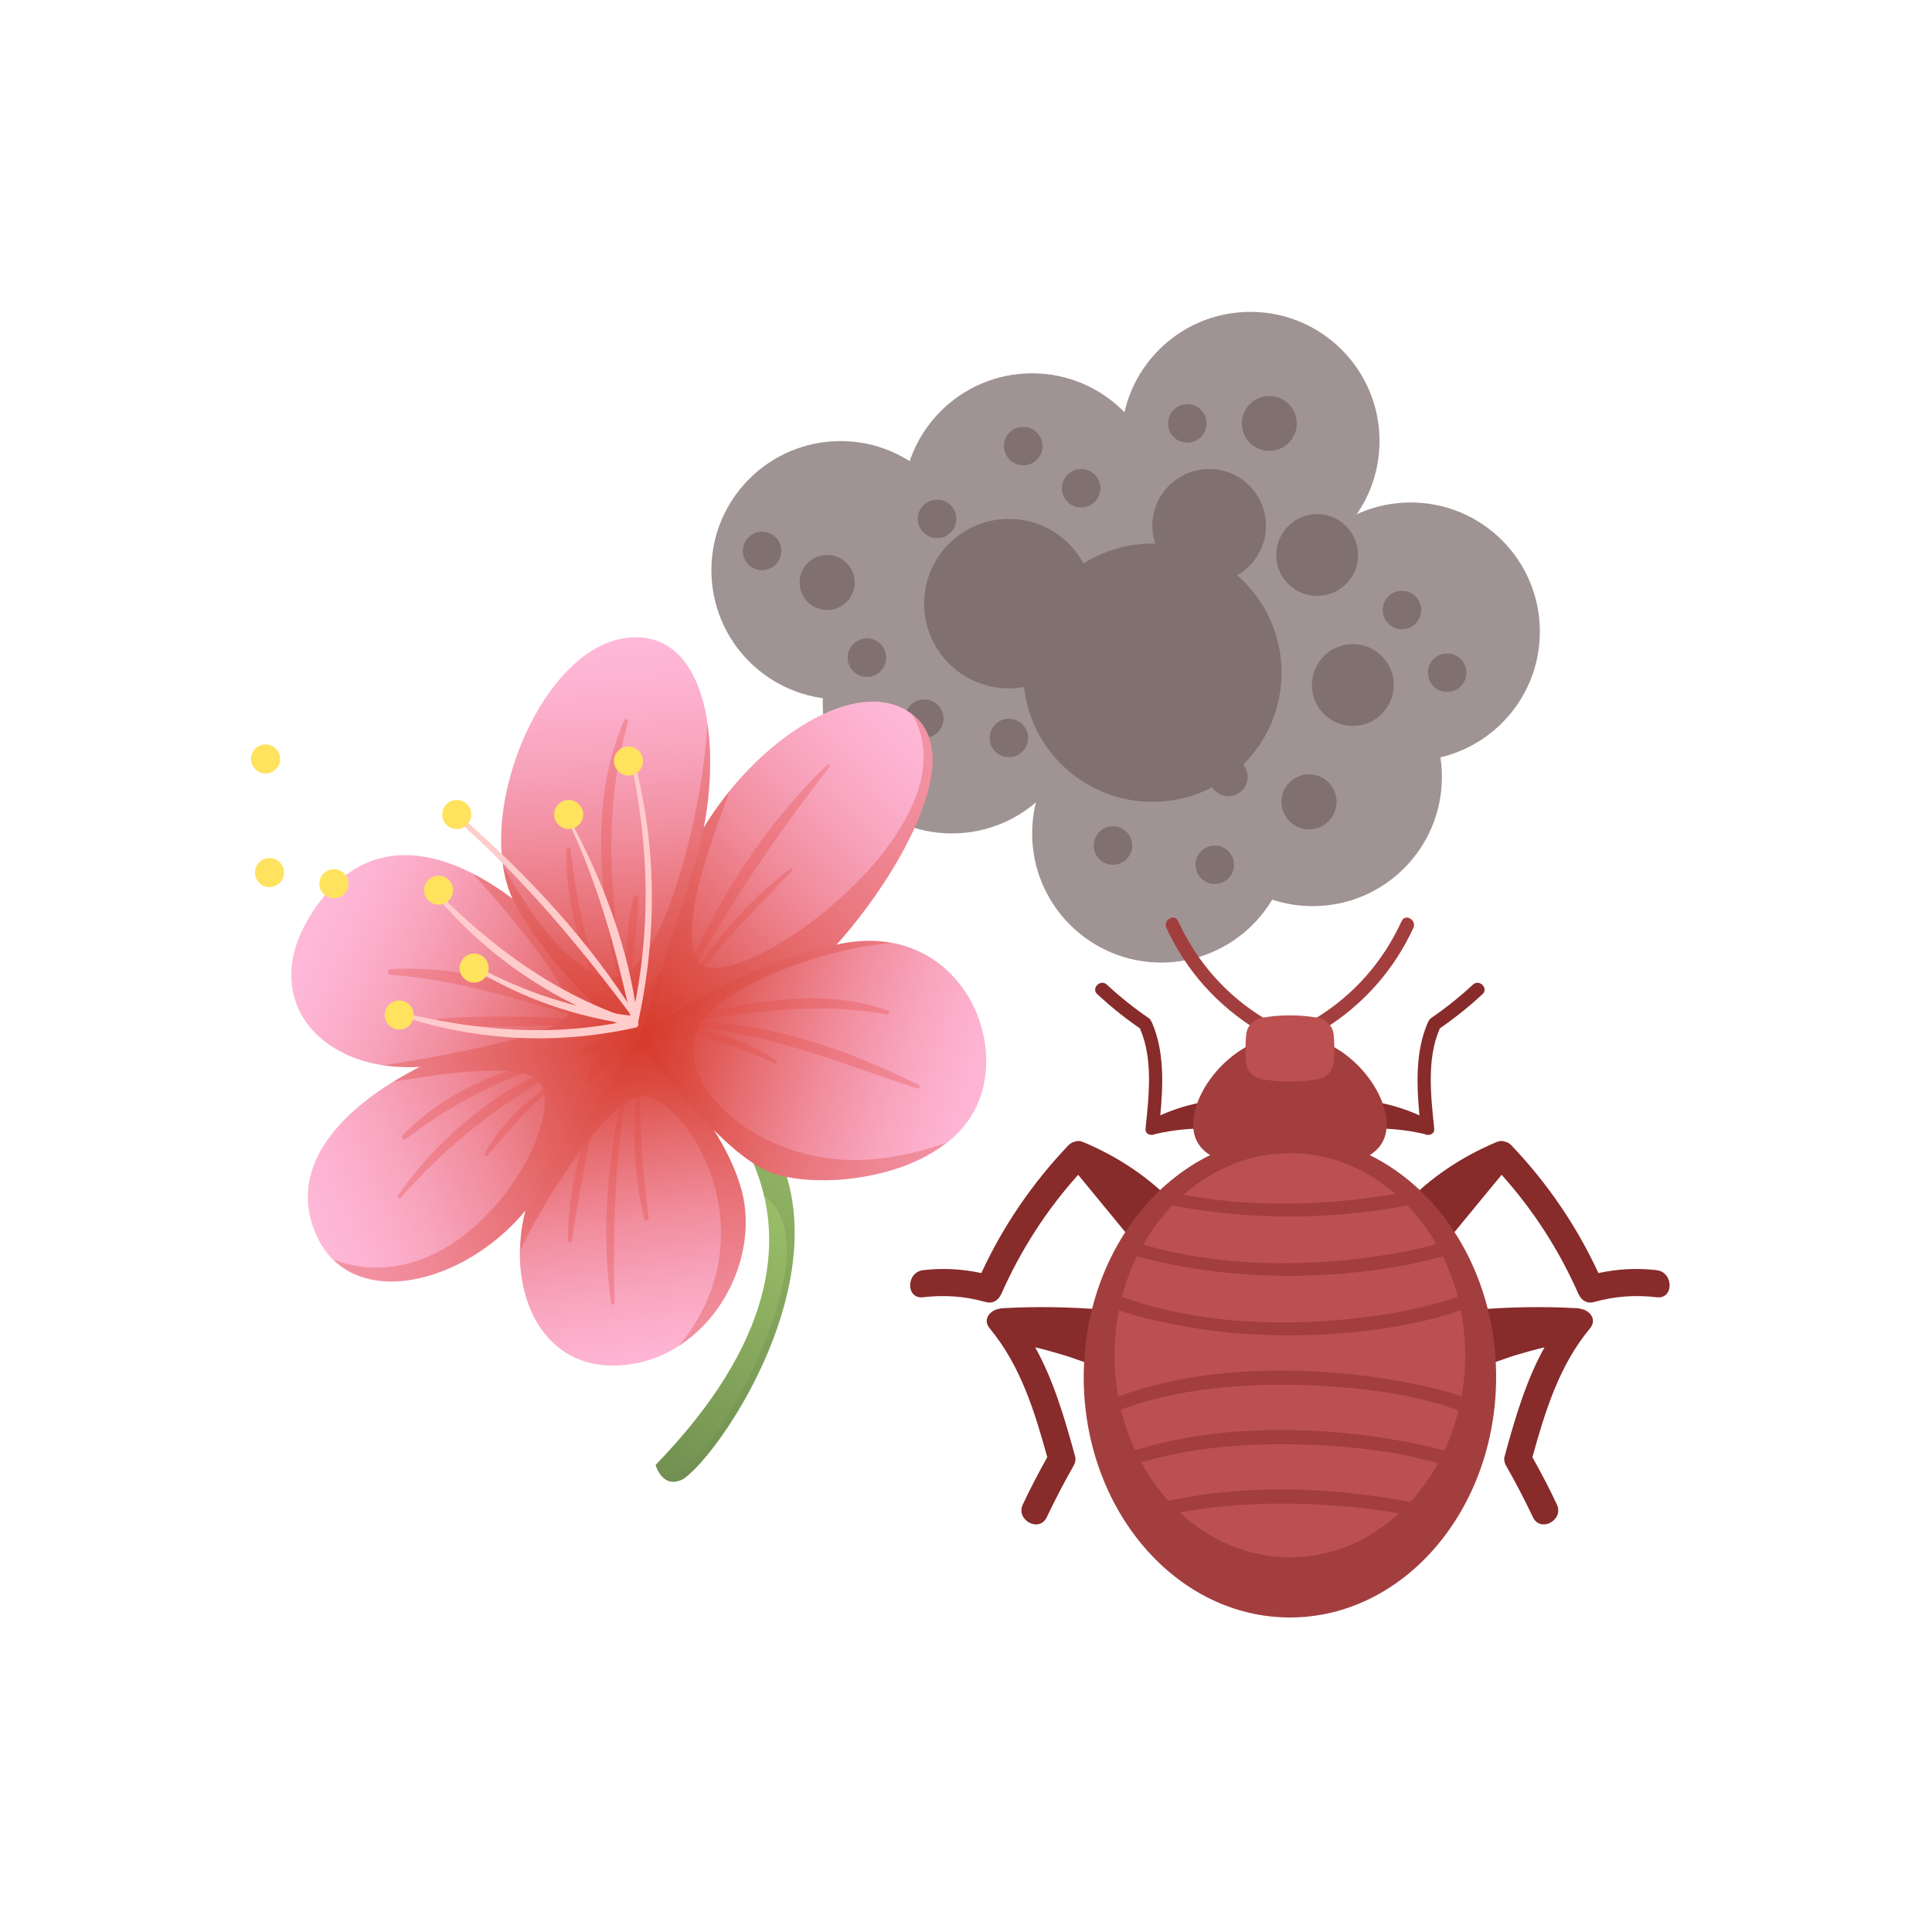 <svg width="254" height="254" viewBox="0 0 254 254" fill="none" xmlns="http://www.w3.org/2000/svg">
<path d="M110.506 91.95C119.884 91.95 127.486 84.348 127.486 74.97C127.486 65.592 119.884 57.99 110.506 57.99C101.129 57.99 93.526 65.592 93.526 74.97C93.526 84.348 101.129 91.95 110.506 91.95Z" fill="#A09393"/>
<path d="M142.126 92.59C142.126 101.97 134.526 109.57 125.146 109.57C115.766 109.57 108.166 101.97 108.166 92.59C108.166 83.21 115.766 75.61 125.146 75.61C134.526 75.61 142.126 83.21 142.126 92.59Z" fill="#A09393"/>
<path d="M135.686 83.04C145.064 83.04 152.666 75.438 152.666 66.06C152.666 56.682 145.064 49.08 135.686 49.08C126.309 49.08 118.706 56.682 118.706 66.06C118.706 75.438 126.309 83.04 135.686 83.04Z" fill="#A09393"/>
<path d="M172.586 83.04C172.586 92.42 164.986 100.02 155.606 100.02C146.226 100.02 138.626 92.42 138.626 83.04C138.626 73.66 146.226 66.06 155.606 66.06C164.986 66.06 172.586 73.66 172.586 83.04Z" fill="#A09393"/>
<path d="M164.386 74.96C173.764 74.96 181.366 67.358 181.366 57.98C181.366 48.602 173.764 41 164.386 41C155.008 41 147.406 48.602 147.406 57.98C147.406 67.358 155.008 74.96 164.386 74.96Z" fill="#A09393"/>
<path d="M202.446 83.04C202.446 92.42 194.846 100.02 185.466 100.02C176.086 100.02 168.486 92.42 168.486 83.04C168.486 73.66 176.086 66.06 185.466 66.06C194.846 66.06 202.446 73.66 202.446 83.04Z" fill="#A09393"/>
<path d="M169.656 109.57C169.656 118.95 162.056 126.55 152.676 126.55C143.296 126.55 135.696 118.95 135.696 109.57C135.696 100.19 143.296 92.59 152.676 92.59C162.056 92.59 169.656 100.19 169.656 109.57Z" fill="#A09393"/>
<path d="M172.586 119.13C181.964 119.13 189.566 111.528 189.566 102.15C189.566 92.772 181.964 85.17 172.586 85.17C163.209 85.17 155.606 92.772 155.606 102.15C155.606 111.528 163.209 119.13 172.586 119.13Z" fill="#A09393"/>
<path d="M176.096 83.04C176.096 92.42 168.496 100.02 159.116 100.02C149.736 100.02 142.136 92.42 142.136 83.04C142.136 73.66 149.736 66.06 159.116 66.06C168.496 66.06 176.096 73.66 176.096 83.04Z" fill="#A09393"/>
<path d="M151.506 105.42C160.884 105.42 168.486 97.818 168.486 88.44C168.486 79.062 160.884 71.46 151.506 71.46C142.129 71.46 134.526 79.062 134.526 88.44C134.526 97.818 142.129 105.42 151.506 105.42Z" fill="#817070"/>
<path d="M143.776 79.36C143.776 85.51 138.786 90.5 132.636 90.5C126.486 90.5 121.496 85.51 121.496 79.36C121.496 73.21 126.486 68.22 132.636 68.22C138.786 68.22 143.776 73.21 143.776 79.36Z" fill="#817070"/>
<path d="M166.436 69.12C166.436 73.24 163.096 76.59 158.976 76.59C154.856 76.59 151.506 73.25 151.506 69.12C151.506 64.99 154.846 61.66 158.976 61.66C163.106 61.66 166.436 65 166.436 69.12Z" fill="#817070"/>
<path d="M183.236 90.06C183.236 93.03 180.826 95.44 177.856 95.44C174.886 95.44 172.476 93.03 172.476 90.06C172.476 87.09 174.886 84.68 177.856 84.68C180.826 84.68 183.236 87.09 183.236 90.06Z" fill="#817070"/>
<path d="M170.486 55.67C170.486 57.66 168.876 59.28 166.876 59.28C164.876 59.28 163.266 57.67 163.266 55.67C163.266 53.67 164.876 52.06 166.876 52.06C168.876 52.06 170.486 53.67 170.486 55.67Z" fill="#817070"/>
<path d="M178.546 72.97C178.546 75.94 176.136 78.35 173.166 78.35C170.196 78.35 167.786 75.94 167.786 72.97C167.786 70 170.196 67.59 173.166 67.59C176.136 67.59 178.546 70 178.546 72.97Z" fill="#817070"/>
<path d="M108.746 80.2C110.746 80.2 112.366 78.579 112.366 76.58C112.366 74.581 110.746 72.96 108.746 72.96C106.747 72.96 105.126 74.581 105.126 76.58C105.126 78.579 106.747 80.2 108.746 80.2Z" fill="#817070"/>
<path d="M175.716 105.42C175.716 107.42 174.096 109.04 172.096 109.04C170.096 109.04 168.476 107.42 168.476 105.42C168.476 103.42 170.096 101.8 172.096 101.8C174.096 101.8 175.716 103.42 175.716 105.42Z" fill="#817070"/>
<path d="M146.316 113.69C147.714 113.69 148.846 112.557 148.846 111.16C148.846 109.763 147.714 108.63 146.316 108.63C144.919 108.63 143.786 109.763 143.786 111.16C143.786 112.557 144.919 113.69 146.316 113.69Z" fill="#817070"/>
<path d="M162.236 113.69C162.236 115.09 161.106 116.22 159.706 116.22C158.306 116.22 157.176 115.09 157.176 113.69C157.176 112.29 158.306 111.16 159.706 111.16C161.106 111.16 162.236 112.29 162.236 113.69Z" fill="#817070"/>
<path d="M190.256 90.97C191.654 90.97 192.786 89.837 192.786 88.44C192.786 87.043 191.654 85.91 190.256 85.91C188.859 85.91 187.726 87.043 187.726 88.44C187.726 89.837 188.859 90.97 190.256 90.97Z" fill="#817070"/>
<path d="M164.036 102.15C164.036 103.55 162.906 104.68 161.506 104.68C160.106 104.68 158.976 103.55 158.976 102.15C158.976 100.75 160.106 99.62 161.506 99.62C162.906 99.62 164.036 100.75 164.036 102.15Z" fill="#817070"/>
<path d="M186.846 80.2C186.846 81.6 185.716 82.73 184.316 82.73C182.916 82.73 181.786 81.6 181.786 80.2C181.786 78.8 182.916 77.67 184.316 77.67C185.716 77.67 186.846 78.8 186.846 80.2Z" fill="#817070"/>
<path d="M132.636 99.55C134.034 99.55 135.166 98.418 135.166 97.02C135.166 95.623 134.034 94.49 132.636 94.49C131.239 94.49 130.106 95.623 130.106 97.02C130.106 98.418 131.239 99.55 132.636 99.55Z" fill="#817070"/>
<path d="M116.506 86.46C116.506 87.86 115.376 88.99 113.976 88.99C112.576 88.99 111.446 87.86 111.446 86.46C111.446 85.06 112.576 83.93 113.976 83.93C115.376 83.93 116.506 85.06 116.506 86.46Z" fill="#817070"/>
<path d="M102.716 72.43C102.716 73.83 101.586 74.96 100.186 74.96C98.786 74.96 97.656 73.83 97.656 72.43C97.656 71.03 98.786 69.9 100.186 69.9C101.586 69.9 102.716 71.03 102.716 72.43Z" fill="#817070"/>
<path d="M144.666 64.19C144.666 65.59 143.536 66.72 142.136 66.72C140.736 66.72 139.606 65.59 139.606 64.19C139.606 62.79 140.736 61.66 142.136 61.66C143.536 61.66 144.666 62.79 144.666 64.19Z" fill="#817070"/>
<path d="M158.626 55.67C158.626 57.07 157.496 58.2 156.096 58.2C154.696 58.2 153.566 57.07 153.566 55.67C153.566 54.27 154.696 53.14 156.096 53.14C157.496 53.14 158.626 54.27 158.626 55.67Z" fill="#817070"/>
<path d="M137.056 58.65C137.056 60.05 135.926 61.18 134.526 61.18C133.126 61.18 131.996 60.05 131.996 58.65C131.996 57.25 133.126 56.12 134.526 56.12C135.926 56.12 137.056 57.25 137.056 58.65Z" fill="#817070"/>
<path d="M123.196 70.75C124.594 70.75 125.726 69.617 125.726 68.22C125.726 66.823 124.594 65.69 123.196 65.69C121.799 65.69 120.666 66.823 120.666 68.22C120.666 69.617 121.799 70.75 123.196 70.75Z" fill="#817070"/>
<path d="M121.506 97.01C122.904 97.01 124.036 95.877 124.036 94.48C124.036 93.083 122.904 91.95 121.506 91.95C120.109 91.95 118.976 93.083 118.976 94.48C118.976 95.877 120.109 97.01 121.506 97.01Z" fill="#817070"/>
<path d="M172.586 77.5C173.984 77.5 175.116 76.367 175.116 74.97C175.116 73.573 173.984 72.44 172.586 72.44C171.189 72.44 170.056 73.573 170.056 74.97C170.056 76.367 171.189 77.5 172.586 77.5Z" fill="#817070"/>
<path d="M85.316 137.97C90.586 140.26 117.566 160.24 86.186 192.6C86.186 192.6 87.106 195.91 89.856 194.43C96.526 189.78 121.516 150.92 85.316 137.96V137.97Z" fill="url(#paint0_linear_4_1010)"/>
<g style="mix-blend-mode:multiply" opacity="0.3">
<path d="M85.316 137.97C88.246 139.24 97.846 145.99 100.446 157.27C102.626 158.69 106.466 163.58 99.276 179.36C94.886 189 90.676 192.95 87.426 194.45C87.996 194.85 88.786 195.01 89.856 194.43C96.526 189.78 121.516 150.92 85.316 137.96V137.97Z" fill="#6D8B4F"/>
</g>
<path d="M83.436 136.27C83.436 136.27 85.496 120.89 92.296 109.2C99.096 97.5 112.986 88.09 120.196 94.12C127.396 100.15 116.826 117.02 108.936 125.32C101.046 133.62 83.436 136.27 83.436 136.27Z" fill="url(#paint1_linear_4_1010)"/>
<g style="mix-blend-mode:multiply" opacity="0.3">
<path d="M90.056 129.52C95.676 119.2 101.846 110.13 109.036 100.84C109.186 100.64 108.946 100.37 108.756 100.56C100.636 108.31 93.756 118.94 89.626 129.33C89.526 129.58 89.936 129.75 90.066 129.51L90.056 129.52Z" fill="#E0473E"/>
<path d="M91.146 128.82C95.166 123.68 99.636 119.18 104.136 114.49C104.266 114.35 104.086 114.09 103.926 114.21C98.756 118.01 94.356 123.24 90.796 128.54C90.656 128.75 90.986 129.01 91.146 128.81V128.82Z" fill="#E0473E"/>
<path d="M119.936 93.95C128.836 108.97 95.296 132.47 91.696 126.22C88.936 121.41 94.566 108.04 95.906 104.04C94.576 105.68 93.346 107.41 92.306 109.21C85.506 120.91 83.446 136.28 83.446 136.28C83.446 136.28 101.056 133.63 108.946 125.33C116.836 117.03 127.406 100.16 120.206 94.13C120.126 94.06 120.026 94.02 119.946 93.96L119.936 93.95Z" fill="#D63B2B"/>
</g>
<path d="M83.816 136.49C83.816 136.49 94.796 146.56 97.476 156.41C100.166 166.26 92.956 178.64 81.756 179.49C70.556 180.34 66.546 168.8 69.066 159.22C71.586 149.63 83.816 136.49 83.816 136.49Z" fill="url(#paint2_linear_4_1010)"/>
<g style="mix-blend-mode:multiply" opacity="0.3">
<path d="M82.126 142.319C79.966 151.739 78.926 161.779 80.376 171.389C80.416 171.629 80.786 171.569 80.786 171.329C80.626 161.489 80.736 152.169 82.556 142.439C82.606 142.159 82.186 142.029 82.116 142.319H82.126Z" fill="#E0473E"/>
<path d="M83.866 141.34C83.106 147.53 83.196 154.18 84.706 160.26C84.786 160.57 85.326 160.52 85.276 160.18C84.486 153.81 83.956 147.76 84.266 141.34C84.276 141.07 83.886 141.09 83.856 141.34H83.866Z" fill="#E0473E"/>
<path d="M78.116 145.57C76.056 151.01 74.706 157.25 74.646 163.08C74.646 163.37 75.116 163.45 75.166 163.15C76.116 157.24 77.076 151.49 78.446 145.66C78.496 145.44 78.186 145.36 78.116 145.57Z" fill="#E0473E"/>
<path d="M97.476 156.41C94.786 146.56 83.816 136.49 83.816 136.49C83.816 136.49 71.586 149.63 69.066 159.22C68.626 160.9 68.456 162.63 68.426 164.36C70.626 159.43 79.776 144.12 84.526 144.12C89.946 144.12 101.746 161.73 89.266 176.93C95.916 172.64 99.496 163.81 97.476 156.41Z" fill="#D63B2B"/>
</g>
<path d="M83.816 136.49C83.816 136.49 77.246 149.11 69.176 159.03C61.106 168.95 45.856 172.81 41.426 162.01C36.996 151.21 48.806 142.74 58.886 138.56C68.966 134.38 83.806 136.48 83.806 136.48L83.816 136.49Z" fill="url(#paint3_linear_4_1010)"/>
<g style="mix-blend-mode:multiply" opacity="0.3">
<path d="M74.356 139.72C65.726 142.77 57.416 149.69 52.316 157.21C52.166 157.43 52.516 157.7 52.686 157.5C59.136 150.06 66.006 144.97 74.536 140.17C74.776 140.04 74.616 139.63 74.346 139.72H74.356Z" fill="#E0473E"/>
<path d="M71.196 139.77C64.526 140.82 57.616 144.4 52.926 149.26C52.676 149.52 53.016 150.02 53.326 149.78C59.026 145.43 64.516 142.49 71.316 140.18C71.576 140.09 71.466 139.73 71.206 139.77H71.196Z" fill="#E0473E"/>
<path d="M72.376 142.58C68.946 144.95 65.746 147.92 63.726 151.62C63.606 151.84 63.916 152.11 64.096 151.9C66.806 148.7 69.396 145.62 72.676 142.97C72.896 142.79 72.606 142.42 72.376 142.58Z" fill="#E0473E"/>
<path d="M43.896 165.64C50.006 171.56 62.236 167.58 69.176 159.03C77.236 149.1 83.816 136.49 83.816 136.49C83.816 136.49 68.976 134.39 58.896 138.57C56.536 139.55 54.086 140.78 51.766 142.2C55.696 141.61 68.206 139.29 70.806 142.13C75.186 146.9 61.326 171.94 43.906 165.64H43.896Z" fill="#D63B2B"/>
</g>
<path d="M83.706 136.68C83.706 136.68 68.506 139.2 55.626 140.23C42.746 141.26 34.056 131.95 40.436 120.98C47.686 108.52 58.656 111.5 67.636 118.34C78.156 126.35 83.706 136.68 83.706 136.68Z" fill="url(#paint4_linear_4_1010)"/>
<g style="mix-blend-mode:multiply" opacity="0.3">
<path d="M77.007 133.44C69.427 129.53 59.926 126.81 51.346 127.44C50.886 127.47 50.886 128.12 51.346 128.16C60.437 128.81 68.166 131.47 76.817 133.89C77.076 133.96 77.257 133.57 77.007 133.44Z" fill="#E0473E"/>
<path d="M77.106 133.99C70.726 133.7 64.116 133.41 57.736 133.93C57.276 133.97 57.276 134.61 57.736 134.65C64.106 135.17 70.716 134.89 77.106 134.6C77.506 134.58 77.506 134 77.106 133.99Z" fill="#E0473E"/>
<path d="M67.626 118.34C65.876 117.01 64.056 115.83 62.196 114.88C65.846 118.91 76.016 130.54 74.706 133.38C73.356 136.3 55.836 139.22 50.526 140.04C52.126 140.28 53.816 140.37 55.606 140.23C68.486 139.2 83.686 136.68 83.686 136.68C83.686 136.68 78.126 126.35 67.616 118.34H67.626Z" fill="#D63B2B"/>
</g>
<path d="M83.936 137.04C83.936 137.04 73.946 129.8 67.846 119.06C61.746 108.32 70.766 85.28 82.346 83.86C93.926 82.44 95.346 100.53 91.356 113.56C87.366 126.58 83.936 137.05 83.936 137.05V137.04Z" fill="url(#paint5_linear_4_1010)"/>
<g style="mix-blend-mode:multiply" opacity="0.3">
<path d="M82.126 130.7C80.376 118.25 79.086 107.17 82.586 94.89C82.666 94.6 82.206 94.38 82.076 94.68C77.116 105.96 79.166 119.17 81.616 130.84C81.686 131.18 82.166 131.03 82.126 130.7Z" fill="#E0473E"/>
<path d="M80.006 131.91C77.176 125.25 75.856 118.77 74.986 111.62C74.946 111.3 74.486 111.28 74.476 111.62C74.316 118.69 76.416 125.87 79.656 132.11C79.776 132.34 80.096 132.14 80.006 131.91Z" fill="#E0473E"/>
<path d="M82.956 130.46C82.996 126.27 83.846 122.13 83.886 117.97C83.886 117.67 83.456 117.62 83.366 117.9C82.166 121.82 82.346 126.4 82.436 130.46C82.436 130.79 82.946 130.79 82.946 130.46H82.956Z" fill="#E0473E"/>
<path d="M93.006 95.14C92.576 105.21 87.626 126.88 81.346 128.34C75.046 129.79 67.446 116.24 66.166 113.87C66.456 115.78 66.986 117.55 67.846 119.06C73.946 129.8 83.936 137.04 83.936 137.04C83.936 137.04 87.366 126.58 91.356 113.55C93.156 107.69 93.836 100.81 93.006 95.14Z" fill="#D63B2B"/>
</g>
<path d="M83.816 136.49C83.816 136.49 95.196 127.45 110.116 124.16C125.036 120.87 132.636 135.42 128.576 145.03C124.516 154.64 108.856 156.58 101.766 154.3C94.676 152.02 83.816 136.49 83.816 136.49Z" fill="url(#paint6_linear_4_1010)"/>
<g style="mix-blend-mode:multiply" opacity="0.3">
<path d="M88.996 134.81C100.446 135.55 109.906 139.58 120.606 143.11C120.876 143.2 121.056 142.78 120.796 142.65C111.186 137.84 99.866 133.88 88.996 134.45C88.766 134.46 88.766 134.79 88.996 134.8V134.81Z" fill="#E0473E"/>
<path d="M90.436 134.31C99.556 132.97 107.416 131.74 116.606 133.35C116.916 133.4 117.036 132.98 116.736 132.87C108.476 129.85 98.576 131.62 90.286 133.75C89.916 133.84 90.086 134.36 90.436 134.31Z" fill="#E0473E"/>
<path d="M89.526 135.6C93.856 136.66 97.776 137.91 101.836 139.82C102.096 139.94 102.296 139.6 102.056 139.44C98.466 136.96 93.956 135.32 89.586 135.13C89.316 135.12 89.266 135.53 89.526 135.59V135.6Z" fill="#E0473E"/>
<path d="M108.406 152.21C97.796 150.62 89.566 142.66 91.426 136.03C93.106 130.03 108.576 124.53 117.266 123.99C115.116 123.59 112.736 123.59 110.106 124.17C95.186 127.46 83.806 136.5 83.806 136.5C83.806 136.5 94.666 152.02 101.756 154.31C107.276 156.09 117.936 155.25 124.326 150.27C120.386 151.67 114.516 153.14 108.396 152.22L108.406 152.21Z" fill="#D63B2B"/>
</g>
<g style="mix-blend-mode:multiply" opacity="0.2">
<path d="M78.916 138.2C78.916 138.2 76.666 141.96 77.226 142.31C77.786 142.67 81.416 137.75 81.416 137.75C81.416 137.75 81.336 140.28 81.866 140.24C82.396 140.2 83.756 137.04 83.756 137.04C83.756 137.04 86.476 141.5 87.516 141.15C88.556 140.81 85.426 136.25 85.426 136.25C85.426 136.25 88.036 137.39 88.526 136.82C89.016 136.25 86.226 134.46 86.226 134.46C86.226 134.46 90.036 132.05 89.706 131.15C89.376 130.24 85.336 133.2 85.336 133.2C85.336 133.2 87.516 128.39 86.946 127.9C86.376 127.41 83.846 132.78 83.846 132.78C83.846 132.78 82.396 129.3 81.746 129.48C81.096 129.66 81.926 133.72 81.926 133.72C81.926 133.72 78.176 130.99 77.516 131.92C77.176 132.4 80.266 134.64 80.266 134.64C80.266 134.64 76.836 135.02 76.756 135.69C76.676 136.36 79.846 136.13 79.846 136.13C79.846 136.13 76.246 137.86 76.296 138.52C76.346 139.18 78.936 138.19 78.936 138.19L78.916 138.2Z" fill="#D63B2B"/>
</g>
<path d="M83.736 133.72C77.596 123.85 69.406 115.07 60.676 107.43C60.346 107.14 59.866 107.62 60.196 107.91C69.026 115.76 76.296 124.49 83.326 133.95C83.496 134.18 83.886 133.98 83.726 133.72H83.736Z" fill="#FFCCCC"/>
<path d="M74.316 107.16C78.626 116.01 81.006 124.86 83.076 134.42C83.166 134.85 83.906 134.76 83.856 134.31C82.766 124.74 79.146 115.42 74.536 107.03C74.456 106.89 74.256 107.01 74.326 107.15L74.316 107.16Z" fill="#FFCCCC"/>
<path d="M62.366 127.43C68.766 131.29 75.596 133.67 82.996 134.69C83.816 134.8 83.986 133.66 83.146 133.56C75.886 132.72 69.016 130.5 62.606 127.02C62.336 126.87 62.096 127.27 62.366 127.43Z" fill="#FFCCCC"/>
<path d="M52.496 133.5C62.556 136.87 73.196 137.41 83.546 135.1C84.236 134.95 83.946 133.88 83.256 134.04C72.956 136.41 62.816 135.55 52.616 133.07C52.336 133 52.226 133.41 52.496 133.5Z" fill="#FFCCCC"/>
<path d="M57.126 117.54C63.886 125.66 72.786 131.72 82.796 135.08C83.466 135.31 83.756 134.24 83.086 134.02C73.086 130.73 64.806 124.63 57.436 117.23C57.236 117.02 56.946 117.33 57.126 117.54Z" fill="#FFCCCC"/>
<path d="M82.846 99.61C85.416 111.34 85.656 122.72 82.956 134.45C82.826 135.02 83.706 135.27 83.836 134.69C86.416 122.96 86.416 111.11 83.236 99.49C83.166 99.23 82.786 99.34 82.836 99.6L82.846 99.61Z" fill="#FFCCCC"/>
<path d="M61.956 107.08C61.956 108.13 61.096 108.99 60.046 108.99C58.996 108.99 58.136 108.13 58.136 107.08C58.136 106.03 58.996 105.17 60.046 105.17C61.096 105.17 61.956 106.03 61.956 107.08Z" fill="#FFE25E"/>
<path d="M36.776 100.19C36.546 101.22 35.526 101.87 34.496 101.64C33.466 101.41 32.816 100.39 33.046 99.36C33.276 98.33 34.296 97.68 35.326 97.91C36.356 98.14 37.006 99.16 36.776 100.19Z" fill="#FFE25E"/>
<path d="M37.296 115.13C37.066 116.16 36.046 116.81 35.016 116.58C33.986 116.35 33.336 115.33 33.566 114.3C33.796 113.27 34.816 112.62 35.846 112.85C36.876 113.08 37.526 114.1 37.296 115.13Z" fill="#FFE25E"/>
<path d="M84.536 100.05C84.536 101.1 83.676 101.96 82.626 101.96C81.576 101.96 80.716 101.1 80.716 100.05C80.716 99 81.576 98.14 82.626 98.14C83.676 98.14 84.536 99 84.536 100.05Z" fill="#FFE25E"/>
<path d="M76.676 107.08C76.676 108.13 75.816 108.99 74.766 108.99C73.716 108.99 72.856 108.13 72.856 107.08C72.856 106.03 73.716 105.17 74.766 105.17C75.816 105.17 76.676 106.03 76.676 107.08Z" fill="#FFE25E"/>
<path d="M45.766 116.6C45.536 117.63 44.516 118.28 43.486 118.05C42.456 117.82 41.806 116.8 42.036 115.77C42.266 114.74 43.286 114.09 44.316 114.32C45.346 114.55 45.996 115.57 45.766 116.6Z" fill="#FFE25E"/>
<path d="M59.566 117.03C59.566 118.08 58.706 118.94 57.656 118.94C56.606 118.94 55.746 118.08 55.746 117.03C55.746 115.98 56.606 115.12 57.656 115.12C58.706 115.12 59.566 115.98 59.566 117.03Z" fill="#FFE25E"/>
<path d="M54.396 133.44C54.396 134.49 53.536 135.35 52.486 135.35C51.436 135.35 50.576 134.49 50.576 133.44C50.576 132.39 51.436 131.53 52.486 131.53C53.536 131.53 54.396 132.39 54.396 133.44Z" fill="#FFE25E"/>
<path d="M64.246 127.27C64.246 128.32 63.386 129.18 62.336 129.18C61.286 129.18 60.426 128.32 60.426 127.27C60.426 126.22 61.286 125.36 62.336 125.36C63.386 125.36 64.246 126.22 64.246 127.27Z" fill="#FFE25E"/>
<path d="M184.276 121.09C181.826 126.44 177.986 130.81 172.966 133.88C171.986 134.48 172.886 136.02 173.866 135.42C179.126 132.19 183.236 127.6 185.816 121.99C186.286 120.96 184.756 120.05 184.276 121.09Z" fill="#A33E3E"/>
<path d="M154.886 121.09C157.336 126.44 161.176 130.81 166.196 133.88C167.176 134.48 166.276 136.02 165.296 135.42C160.036 132.19 155.926 127.6 153.346 121.99C152.876 120.96 154.406 120.05 154.886 121.09Z" fill="#A33E3E"/>
<path d="M159.826 146.81C159.566 146.48 159.476 146.12 159.556 145.71C159.586 145.08 158.966 144.76 158.426 144.85C156.376 145.19 154.436 145.8 152.546 146.63C152.926 142.53 153.086 138.22 151.446 134.43C151.416 134.36 151.376 134.29 151.336 134.24C151.276 134.09 151.166 133.95 151.006 133.84C149.066 132.51 147.246 131.05 145.516 129.45C144.676 128.67 143.416 129.93 144.256 130.71C146.026 132.34 147.896 133.84 149.876 135.21C149.886 135.25 149.896 135.29 149.916 135.33C151.616 139.28 151.036 144.19 150.606 148.36C150.526 149.14 151.336 149.38 151.896 149.09C154.266 148.54 156.656 148.31 159.096 148.37C159.686 148.39 159.966 147.92 159.956 147.47C160.016 147.27 159.996 147.05 159.846 146.82L159.826 146.81Z" fill="#872B2B"/>
<path d="M179.336 146.81C179.596 146.48 179.686 146.12 179.606 145.71C179.576 145.08 180.196 144.76 180.736 144.85C182.786 145.19 184.726 145.8 186.616 146.63C186.236 142.53 186.076 138.22 187.716 134.43C187.746 134.36 187.786 134.29 187.826 134.24C187.886 134.09 187.996 133.95 188.156 133.84C190.096 132.51 191.916 131.05 193.646 129.45C194.486 128.67 195.746 129.93 194.906 130.71C193.136 132.34 191.266 133.84 189.286 135.21C189.276 135.25 189.266 135.29 189.246 135.33C187.546 139.28 188.126 144.19 188.556 148.36C188.636 149.14 187.826 149.38 187.266 149.09C184.896 148.54 182.506 148.31 180.066 148.37C179.476 148.39 179.196 147.92 179.206 147.47C179.146 147.27 179.166 147.05 179.316 146.82L179.336 146.81Z" fill="#872B2B"/>
<path d="M154.576 158.45C151.116 154.82 147.036 152.09 142.416 150.15C141.996 149.97 141.626 149.97 141.316 150.09C141.016 150.15 140.706 150.31 140.436 150.6C135.726 155.55 131.886 161.17 129.016 167.37C126.496 166.83 123.936 166.68 121.356 166.99C119.106 167.26 119.076 170.82 121.356 170.55C124.156 170.22 126.856 170.41 129.566 171.17C130.546 171.45 131.276 170.92 131.596 170.19C131.616 170.15 131.636 170.13 131.656 170.09C134.196 164.34 137.566 159.11 141.746 154.45C143.846 157 145.946 159.56 148.046 162.11C148.826 163.06 149.616 164.24 151.036 163.93C152.096 163.7 153.076 162.67 153.836 161.95C154.076 161.72 154.216 161.44 154.296 161.13C155.076 160.54 155.456 159.36 154.586 158.44L154.576 158.45Z" fill="#872B2B"/>
<path d="M184.586 158.45C188.046 154.82 192.126 152.09 196.746 150.15C197.166 149.97 197.536 149.97 197.846 150.09C198.146 150.15 198.456 150.31 198.726 150.6C203.436 155.55 207.276 161.17 210.146 167.37C212.666 166.83 215.226 166.68 217.806 166.99C220.056 167.26 220.086 170.82 217.806 170.55C215.006 170.22 212.306 170.41 209.596 171.17C208.616 171.45 207.886 170.92 207.566 170.19C207.546 170.15 207.526 170.13 207.506 170.09C204.966 164.34 201.596 159.11 197.416 154.45C195.316 157 193.216 159.56 191.116 162.11C190.336 163.06 189.546 164.24 188.126 163.93C187.066 163.7 186.086 162.67 185.326 161.95C185.086 161.72 184.946 161.44 184.866 161.13C184.086 160.54 183.706 159.36 184.576 158.44L184.586 158.45Z" fill="#872B2B"/>
<path d="M207.846 172.08C207.696 172.03 207.546 172 207.366 171.99C202.836 171.74 198.316 171.82 193.796 172.21C192.286 172.34 191.726 173.98 192.196 174.99C191.866 175.97 191.936 177.24 192.096 178.08C192.256 178.92 193.006 179.33 193.766 179.45C195.426 179.72 197.636 178.64 199.216 178.18C200.496 177.8 201.766 177.44 203.056 177.13C200.666 181.43 199.256 186.23 197.936 191C197.916 191.07 197.916 191.14 197.896 191.2C197.706 191.63 197.696 192.14 197.996 192.68C199.266 194.9 200.436 197.16 201.536 199.47C202.516 201.54 205.656 199.85 204.676 197.78C203.686 195.67 202.606 193.61 201.466 191.58C203.136 185.54 204.966 179.55 209.036 174.64C209.996 173.49 209.036 172.29 207.846 172.08Z" fill="#872B2B"/>
<path d="M131.316 172.08C131.466 172.03 131.616 172 131.796 171.99C136.326 171.74 140.846 171.82 145.366 172.21C146.876 172.34 147.436 173.98 146.956 174.99C147.286 175.97 147.216 177.24 147.056 178.08C146.896 178.92 146.146 179.33 145.386 179.45C143.726 179.72 141.516 178.64 139.936 178.18C138.656 177.8 137.386 177.44 136.096 177.13C138.486 181.43 139.896 186.23 141.216 191C141.236 191.07 141.236 191.14 141.256 191.2C141.446 191.63 141.456 192.14 141.156 192.68C139.886 194.9 138.716 197.16 137.616 199.47C136.636 201.54 133.496 199.85 134.476 197.78C135.466 195.67 136.546 193.61 137.686 191.58C136.016 185.54 134.186 179.55 130.116 174.64C129.156 173.49 130.116 172.29 131.306 172.08H131.316Z" fill="#872B2B"/>
<path d="M169.586 212.65C184.559 212.65 196.696 198.493 196.696 181.03C196.696 163.567 184.559 149.41 169.586 149.41C154.614 149.41 142.476 163.567 142.476 181.03C142.476 198.493 154.614 212.65 169.586 212.65Z" fill="#A33E3E"/>
<path d="M182.306 147.84C182.306 152.71 176.616 153.69 169.586 153.69C162.556 153.69 156.866 152.71 156.866 147.84C156.866 142.97 162.556 136.06 169.586 136.06C176.616 136.06 182.306 142.97 182.306 147.84Z" fill="#A33E3E"/>
<path d="M175.336 136.02C175.226 134.93 174.416 134.02 173.336 133.82C172.186 133.61 170.916 133.49 169.586 133.49C168.256 133.49 166.986 133.61 165.836 133.82C164.756 134.02 163.946 134.92 163.836 136.02C163.776 136.61 163.746 137.22 163.746 137.84C163.746 138.46 163.776 139.08 163.836 139.67C163.946 140.76 164.756 141.67 165.836 141.87C166.996 142.08 168.256 142.2 169.586 142.2C170.916 142.2 172.176 142.08 173.336 141.87C174.416 141.67 175.236 140.77 175.336 139.67C175.396 139.08 175.426 138.46 175.426 137.84C175.426 137.22 175.396 136.61 175.336 136.01V136.02Z" fill="#BC5050"/>
<path d="M192.056 172.25C187.196 173.94 182.006 174.78 176.946 175.23C169.396 175.9 161.686 175.58 154.246 174.11C151.886 173.64 149.466 173.06 147.106 172.27C146.736 174.17 146.526 176.15 146.526 178.18C146.526 180.04 146.696 181.85 147.006 183.6C157.966 179.59 170.996 179.53 182.106 181.27C184.756 181.68 188.476 182.37 192.156 183.55C192.466 181.82 192.626 180.02 192.626 178.18C192.626 176.14 192.416 174.16 192.046 172.26L192.056 172.25Z" fill="#BC5050"/>
<path d="M150.036 192.25C151.046 194.11 152.246 195.81 153.606 197.32C162.966 195.26 173.166 195.5 182.116 196.9C183.086 197.05 184.206 197.24 185.416 197.48C186.806 195.96 188.036 194.24 189.076 192.37C184.626 191.09 179.966 190.44 175.416 190.12C167.346 189.56 158.206 189.82 150.046 192.26L150.036 192.25Z" fill="#BC5050"/>
<path d="M183.916 198.97C181.086 198.45 178.226 198.12 175.406 197.93C168.976 197.48 161.866 197.56 155.116 198.85C159.076 202.53 164.106 204.74 169.586 204.74C175.066 204.74 179.986 202.58 183.916 198.97Z" fill="#BC5050"/>
<path d="M147.376 185.31C147.826 187.18 148.456 188.97 149.226 190.66C159.696 187.4 171.736 187.46 182.106 189.08C184.216 189.41 187.006 189.91 189.906 190.7C190.676 189.04 191.296 187.27 191.756 185.42C186.526 183.56 180.886 182.68 175.396 182.3C166.446 181.68 156.156 182.05 147.366 185.32L147.376 185.31Z" fill="#BC5050"/>
<path d="M180.676 173.02C184.356 172.5 188.096 171.73 191.646 170.48C191.156 168.62 190.496 166.84 189.686 165.17C185.526 166.37 181.186 167.02 176.936 167.4C169.386 168.07 161.676 167.75 154.236 166.28C152.666 165.97 151.066 165.6 149.466 165.16C148.646 166.83 147.986 168.62 147.496 170.49C157.866 174.26 169.986 174.51 180.666 173.01L180.676 173.02Z" fill="#BC5050"/>
<path d="M180.676 165.21C183.396 164.83 186.146 164.31 188.836 163.56C187.766 161.69 186.496 159.98 185.056 158.48C182.356 159.01 179.636 159.36 176.946 159.6C169.396 160.27 161.686 159.95 154.246 158.48C154.206 158.48 154.176 158.46 154.136 158.46C152.676 159.98 151.386 161.72 150.296 163.62C160.006 166.5 170.946 166.58 180.676 165.21Z" fill="#BC5050"/>
<path d="M155.576 157.07C163.856 158.65 172.676 158.51 180.676 157.39C181.596 157.26 182.516 157.11 183.446 156.95C179.586 153.6 174.786 151.61 169.586 151.61C164.386 151.61 159.466 153.65 155.586 157.08L155.576 157.07Z" fill="#BC5050"/>
<defs>
<linearGradient id="paint0_linear_4_1010" x1="72.038" y1="188.552" x2="101.956" y2="146.706" gradientUnits="userSpaceOnUse">
<stop stop-color="#6D8B4F"/>
<stop offset="1" stop-color="#A3C96D"/>
</linearGradient>
<linearGradient id="paint1_linear_4_1010" x1="85.076" y1="135.913" x2="124.193" y2="98.451" gradientUnits="userSpaceOnUse">
<stop stop-color="#D63B2B"/>
<stop offset="0.05" stop-color="#D94438"/>
<stop offset="0.3" stop-color="#E66D70"/>
<stop offset="0.52" stop-color="#F18D9D"/>
<stop offset="0.72" stop-color="#F8A4BD"/>
<stop offset="0.89" stop-color="#FDB2D0"/>
<stop offset="1" stop-color="#FFB8D8"/>
</linearGradient>
<linearGradient id="paint2_linear_4_1010" x1="84.704" y1="136.9" x2="91.328" y2="180.774" gradientUnits="userSpaceOnUse">
<stop stop-color="#D63B2B"/>
<stop offset="0.05" stop-color="#D94438"/>
<stop offset="0.3" stop-color="#E66D70"/>
<stop offset="0.52" stop-color="#F18D9D"/>
<stop offset="0.72" stop-color="#F8A4BD"/>
<stop offset="0.89" stop-color="#FDB2D0"/>
<stop offset="1" stop-color="#FFB8D8"/>
</linearGradient>
<linearGradient id="paint3_linear_4_1010" x1="84.922" y1="137.351" x2="39.328" y2="156.054" gradientUnits="userSpaceOnUse">
<stop stop-color="#D63B2B"/>
<stop offset="0.05" stop-color="#D94438"/>
<stop offset="0.3" stop-color="#E66D70"/>
<stop offset="0.52" stop-color="#F18D9D"/>
<stop offset="0.72" stop-color="#F8A4BD"/>
<stop offset="0.89" stop-color="#FDB2D0"/>
<stop offset="1" stop-color="#FFB8D8"/>
</linearGradient>
<linearGradient id="paint4_linear_4_1010" x1="84.386" y1="138.023" x2="42.526" y2="120.056" gradientUnits="userSpaceOnUse">
<stop stop-color="#D63B2B"/>
<stop offset="0.05" stop-color="#D94438"/>
<stop offset="0.3" stop-color="#E66D70"/>
<stop offset="0.52" stop-color="#F18D9D"/>
<stop offset="0.72" stop-color="#F8A4BD"/>
<stop offset="0.89" stop-color="#FDB2D0"/>
<stop offset="1" stop-color="#FFB8D8"/>
</linearGradient>
<linearGradient id="paint5_linear_4_1010" x1="77.665" y1="138.023" x2="74.148" y2="84.975" gradientUnits="userSpaceOnUse">
<stop stop-color="#D63B2B"/>
<stop offset="0.05" stop-color="#D94438"/>
<stop offset="0.3" stop-color="#E66D70"/>
<stop offset="0.52" stop-color="#F18D9D"/>
<stop offset="0.72" stop-color="#F8A4BD"/>
<stop offset="0.89" stop-color="#FDB2D0"/>
<stop offset="1" stop-color="#FFB8D8"/>
</linearGradient>
<linearGradient id="paint6_linear_4_1010" x1="85.643" y1="134.889" x2="129.335" y2="147.96" gradientUnits="userSpaceOnUse">
<stop stop-color="#D63B2B"/>
<stop offset="0.05" stop-color="#D94438"/>
<stop offset="0.3" stop-color="#E66D70"/>
<stop offset="0.52" stop-color="#F18D9D"/>
<stop offset="0.72" stop-color="#F8A4BD"/>
<stop offset="0.89" stop-color="#FDB2D0"/>
<stop offset="1" stop-color="#FFB8D8"/>
</linearGradient>
</defs>
</svg>
